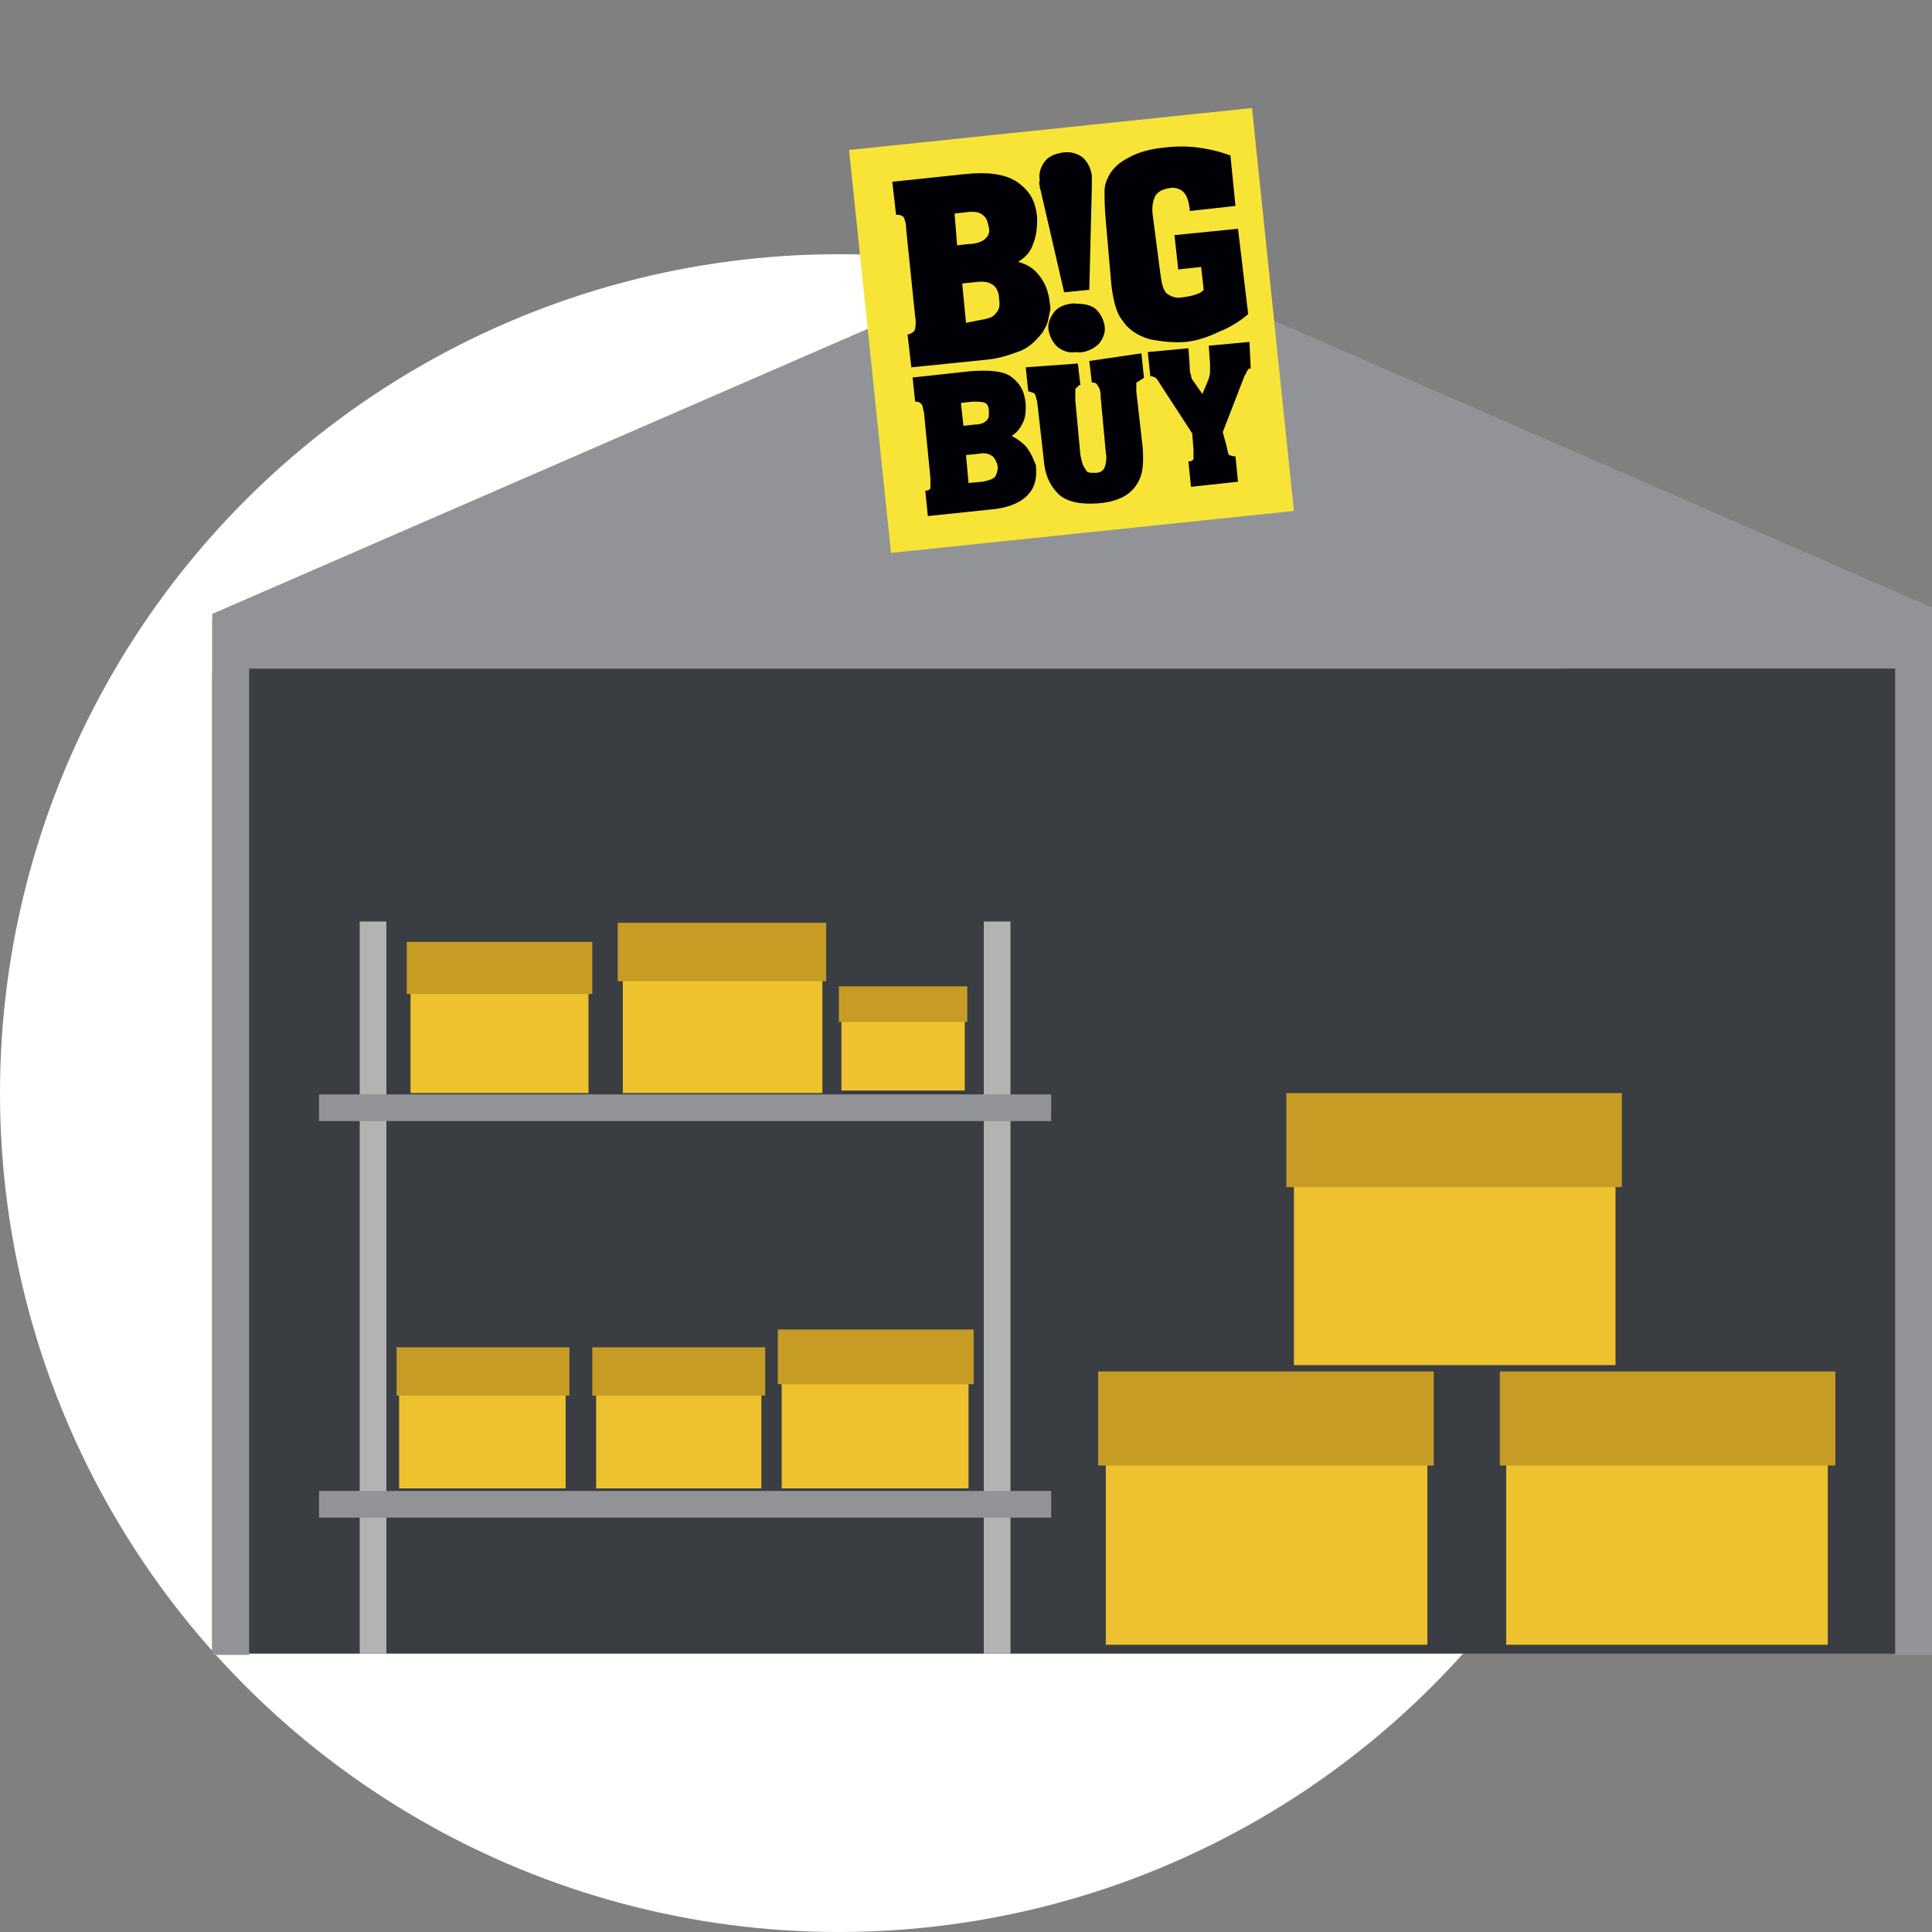 <?xml version="1.0" encoding="utf-8"?>
<!-- Generator: Adobe Illustrator 22.0.1, SVG Export Plug-In . SVG Version: 6.00 Build 0)  -->
<svg version="1.1" id="Capa_1" xmlns="http://www.w3.org/2000/svg" xmlns:xlink="http://www.w3.org/1999/xlink" x="0px" y="0px"
	width="152px" height="152px" viewBox="0 0 152 152" style="enable-background:new 0 0 152 152;" xml:space="preserve">
<rect x="0" y="0" width="152" height="152" fill="#808080" stroke="none"/>
<g>
	<circle style="fill:#FFFFFF;" cx="66" cy="86" r="66"/>
	<g>
		<g>
			<g>
				<g>
					<polygon style="fill:#919396;" points="96.5,23.6 90.4,21 85,18.6 79.6,21 72.8,23.9 16.7,48.3 16.7,53 17.6,52.6 152,52.6 
						152,52.5 152,47.8 					"/>
					<polygon style="fill:#3A3D42;" points="17.6,52.6 16.7,53 16.7,130.1 152,130.1 152,52.6 					"/>
				</g>
				<rect x="16.7" y="48.8" style="fill:#919396;" width="2.9" height="81.4"/>
				<rect x="149.1" y="48.8" style="fill:#919396;" width="2.9" height="81.4"/>
			</g>
			<g>
				<rect x="28.3" y="72.5" style="fill:#B2B3B3;" width="2.1" height="57.6"/>
				<rect x="77.4" y="72.5" style="fill:#B2B3B3;" width="2.1" height="57.6"/>
			</g>
			<rect x="25.1" y="86.1" style="fill:#919396;" width="57.6" height="2.1"/>
			<rect x="25.1" y="117.3" style="fill:#919396;" width="57.6" height="2.1"/>
			<g>
				<g>
					<polygon style="fill:#EDC22E;" points="32.3,74.5 32.3,78.5 32.3,86 42.4,86 46.3,86 46.3,74.5 					"/>
					<rect x="32" y="74.1" style="fill:#C69C25;" width="14.6" height="4.1"/>
				</g>
			</g>
			<g>
				<g>
					<polygon style="fill:#EDC22E;" points="49,73.1 49,77.5 49,86 60.3,86 64.7,86 64.7,73.1 					"/>
					<rect x="48.6" y="72.6" style="fill:#C69C25;" width="16.4" height="4.6"/>
				</g>
			</g>
			<g>
				<g>
					<polygon style="fill:#EDC22E;" points="46.9,106.4 46.9,110.1 46.9,117.1 56.3,117.1 59.9,117.1 59.9,106.4 					"/>
					<rect x="46.6" y="106" style="fill:#C69C25;" width="13.6" height="3.8"/>
				</g>
			</g>
			<g>
				<g>
					<polygon style="fill:#EDC22E;" points="61.5,105.1 61.5,109.2 61.5,117.1 72.1,117.1 76.2,117.1 76.2,105.1 					"/>
					<rect x="61.2" y="104.6" style="fill:#C69C25;" width="15.4" height="4.3"/>
				</g>
			</g>
			<g>
				<g>
					<polygon style="fill:#EDC22E;" points="31.4,106.4 31.4,110.1 31.4,117.1 40.9,117.1 44.5,117.1 44.5,106.4 					"/>
					<rect x="31.2" y="106" style="fill:#C69C25;" width="13.6" height="3.8"/>
				</g>
			</g>
			<g>
				<g>
					<polygon style="fill:#EDC22E;" points="66.2,77.9 66.2,80.6 66.2,85.8 73.2,85.8 75.9,85.8 75.9,77.9 					"/>
					<rect x="66" y="77.6" style="fill:#C69C25;" width="10.1" height="2.8"/>
				</g>
			</g>
			<g>
				<g>
					<polygon style="fill:#EDC22E;" points="87,108.7 87,115.8 87,129.4 105.3,129.4 112.3,129.4 112.3,108.7 					"/>
					<rect x="86.4" y="107.9" style="fill:#C69C25;" width="26.4" height="7.4"/>
				</g>
			</g>
			<g>
				<g>
					<polygon style="fill:#EDC22E;" points="118.5,108.7 118.5,115.8 118.5,129.4 136.8,129.4 143.8,129.4 143.8,108.7 					"/>
					<rect x="118" y="107.9" style="fill:#C69C25;" width="26.4" height="7.4"/>
				</g>
			</g>
			<g>
				<polygon style="fill:#EDC22E;" points="101.8,86.7 101.8,93.8 101.8,107.4 120.1,107.4 127.1,107.4 127.1,86.7 				"/>
				<rect x="101.2" y="86" style="fill:#C69C25;" width="26.4" height="7.4"/>
			</g>
		</g>
		<g>
			<path style="fill:#F7E436;" d="M101.8,40.2l-31.7,3.3l-3.3-31.7l31.7-3.3L101.8,40.2z"/>
			<path style="fill:none;" d="M75.5,16.7l-0.9,0.1l0.3,2.6l0.9-0.1c0.6-0.1,1.1-0.2,1.3-0.4c0.2-0.2,0.3-0.4,0.3-0.9
				c-0.1-0.5-0.2-0.8-0.5-1C76.6,16.7,76.1,16.6,75.5,16.7z M76,31.6l-0.9,0.1l0.2,1.8l0.9-0.1c0.5,0,0.8-0.2,0.9-0.3
				s0.2-0.3,0.2-0.7s-0.2-0.6-0.3-0.7C76.8,31.6,76.5,31.5,76,31.6z M77.8,37.5C78,37.3,78,37,78,36.6s-0.2-0.6-0.4-0.8
				c-0.2-0.2-0.6-0.2-1.1-0.2l-1,0.1l0.2,2.2l1.1-0.1C77.3,37.9,77.6,37.7,77.8,37.5z M75.2,22.3l0.3,3.1l1.1-0.1
				c0.6-0.1,1.1-0.2,1.3-0.5c0.3-0.3,0.3-0.6,0.3-1.2c-0.1-0.6-0.2-0.9-0.5-1.1s-0.8-0.3-1.4-0.2L75.2,22.3z"/>
			<path d="M82.9,24.6c-0.3,0.4-0.5,0.9-0.4,1.4s0.3,0.9,0.7,1.3c0.4,0.3,0.9,0.5,1.4,0.4s0.9-0.3,1.3-0.7c0.3-0.4,0.5-0.9,0.4-1.4
				s-0.3-0.9-0.7-1.3c-0.4-0.3-0.9-0.5-1.4-0.4C83.6,24,83.2,24.2,82.9,24.6z"/>
			<path style="fill:#000006;" d="M87.4,22c0.1,1.2,0.3,2,0.5,2.5s0.4,0.7,0.7,1.1l0.1,0.1c0.5,0.5,1.1,0.8,1.8,1
				c0.6,0.1,1.6,0.3,2.8,0.2c0.9-0.1,1.8-0.4,2.6-0.8c0.8-0.3,1.6-0.8,2.2-1.3l0.1-0.1L97.4,18l-5,0.5l0.3,2.7l1.8-0.2l0.2,1.8
				c-0.2,0.3-0.9,0.5-1.7,0.6c-0.5,0.1-0.9-0.1-1.2-0.3c-0.3-0.3-0.4-0.8-0.5-1.5L90.7,17c-0.1-0.7,0-1.2,0.2-1.6
				c0.2-0.3,0.5-0.5,1.1-0.6c0.5-0.1,0.9,0.1,1.1,0.3c0.3,0.3,0.4,0.7,0.5,1.3v0.2l3.6-0.4l-0.4-4h-0.1c-0.8-0.3-1.7-0.5-2.5-0.6
				s-1.7-0.1-2.5,0c-1.2,0.1-2.2,0.4-2.9,0.8c-0.8,0.4-1.3,0.9-1.6,1.5c-0.2,0.4-0.3,0.7-0.3,1.2s0,1.2,0.1,2.3L87.4,22z M80.3,27.6
				c0.7-0.3,1.2-0.8,1.6-1.3l0.1-0.1c0.2-0.4,0.4-0.6,0.5-1.2s0.2-0.6,0.1-1.1c-0.1-1-0.4-1.7-0.9-2.3c-0.4-0.5-0.9-0.8-1.6-1
				c0.5-0.3,0.9-0.7,1.1-1.2c0.3-0.7,0.4-1.3,0.4-2.2C81.5,15.8,81,15,80,14.3c-0.9-0.6-2.3-0.8-4.1-0.6l-5.7,0.6l0.3,2.6h0.1
				c0.3,0,0.4,0.1,0.5,0.2c0.1,0.2,0.2,0.5,0.2,1l0.7,6.8c0.1,0.5,0,0.9,0,1c-0.1,0.2-0.2,0.3-0.5,0.4h-0.1l0.3,2.6l5.9-0.6
				C78.8,28.2,79.7,27.8,80.3,27.6z M75.1,16.8l0.9-0.1c0.6-0.1,1.1,0,1.3,0.2c0.3,0.2,0.4,0.5,0.5,1s-0.1,0.7-0.3,0.9
				c-0.2,0.2-0.7,0.4-1.3,0.4l-0.9,0.1L75.1,16.8z M76,25.4l-0.3-3.1l1-0.1c0.7-0.1,1.1,0,1.4,0.2s0.5,0.6,0.5,1.1
				c0.1,0.6,0,0.9-0.3,1.2c-0.2,0.3-0.7,0.4-1.3,0.5L76,25.4z M81.8,14.6v0.1c0,0.1,0.1,0.3,0.1,0.4l1.8,7.8V23l2-0.2l0.2-8.1
				c0-0.2,0-0.4,0-0.5v-0.1c0-0.1,0-0.2,0-0.3c-0.1-0.6-0.3-1-0.7-1.4c-0.4-0.3-0.9-0.5-1.6-0.4c-0.6,0.1-1.1,0.3-1.4,0.7
				s-0.5,0.9-0.4,1.5C81.7,14.5,81.8,14.5,81.8,14.6z M80.7,35.1c-0.3-0.3-0.7-0.6-1.1-0.8c0.3-0.2,0.6-0.5,0.8-0.9
				c0.3-0.5,0.3-1,0.3-1.6c-0.1-1.1-0.5-1.7-1.2-2.2c-0.6-0.4-1.6-0.5-3.1-0.4l-4.6,0.5l0.2,1.9h0.1c0.2,0,0.3,0.1,0.4,0.2
				s0.1,0.3,0.2,0.7l0.5,5.1c0,0.4,0,0.7,0,0.8s-0.2,0.2-0.3,0.2h-0.1l0.2,2l4.8-0.5c1.4-0.1,2.4-0.5,3-1.1s0.8-1.3,0.7-2.4
				C81.3,36.1,81.1,35.6,80.7,35.1L80.7,35.1z M75.6,31.7l0.9-0.1c0.5,0,0.8,0,1,0.1s0.3,0.3,0.3,0.7s0,0.5-0.2,0.7
				s-0.5,0.3-0.9,0.3l-0.9,0.1L75.6,31.7L75.6,31.7z M78.3,37.5c-0.2,0.2-0.5,0.3-1,0.4L76.2,38L76,35.8l1-0.1
				c0.5-0.1,0.8,0,1.1,0.2c0.2,0.2,0.3,0.4,0.4,0.8C78.5,37.1,78.4,37.3,78.3,37.5z M98.3,26.9l-3.2,0.3l0.1,1.4c0,0.3,0,0.5,0,0.7
				s-0.1,0.4-0.1,0.5L94.6,31l-0.7-1c-0.1-0.1-0.2-0.3-0.2-0.5c-0.1-0.2-0.1-0.4-0.1-0.7l-0.1-1.4l-3.2,0.3l0.2,1.9h0.1
				c0.1,0,0.2,0.1,0.3,0.1c0.1,0.1,0.2,0.2,0.3,0.4l2.6,4l0.1,1.3c0,0.4,0,0.6,0,0.7c0,0.1-0.2,0.2-0.3,0.2h-0.1l0.2,2l3.7-0.4
				l-0.2-2h-0.1c-0.2,0-0.3-0.1-0.4-0.1c-0.1-0.1-0.1-0.3-0.2-0.7L96.2,34l1.7-4.4c0.1-0.2,0.2-0.3,0.2-0.4c0.1-0.1,0.1-0.2,0.2-0.2
				h0.1L98.3,26.9L98.3,26.9z M89.9,29.8l0.1-0.1l-0.2-1.9l-4.1,0.6l0.2,1.7H86c0.2,0,0.3,0.1,0.4,0.3c0.1,0.1,0.2,0.4,0.2,0.9
				l0.4,4.3c0.1,0.5,0,0.9-0.1,1.2c-0.1,0.2-0.3,0.4-0.7,0.4h-0.1c-0.4,0-0.6,0-0.7-0.3c-0.2-0.2-0.3-0.6-0.4-1.1l-0.4-4.3
				c0-0.4,0-0.7,0-0.9c0.1-0.1,0.2-0.2,0.3-0.3H85l-0.2-1.7l-4.1,0.3l0.2,1.9H81c0.2,0.1,0.4,0.1,0.4,0.2c0.1,0.1,0.1,0.3,0.2,0.6
				l0.5,4.4c0.1,1.4,0.5,2.2,1.2,2.9c0.7,0.6,1.7,0.8,3.1,0.7s2.4-0.6,2.9-1.3c0.6-0.8,0.7-1.6,0.6-3.1l-0.5-4.4c0-0.3,0-0.5,0-0.7
				C89.6,30,89.7,29.9,89.9,29.8z M84.8,23.9c-0.5,0.1-0.9,0.3-1.3,0.7C83.2,25,83,25.5,83.1,26s0.3,0.9,0.7,1.3
				c0.4,0.3,0.9,0.5,1.4,0.4s0.9-0.3,1.3-0.7c0.3-0.4,0.5-0.9,0.4-1.4s-0.3-0.9-0.7-1.3C85.8,24,85.3,23.9,84.8,23.9z"/>
		</g>
	</g>
</g>
</svg>

